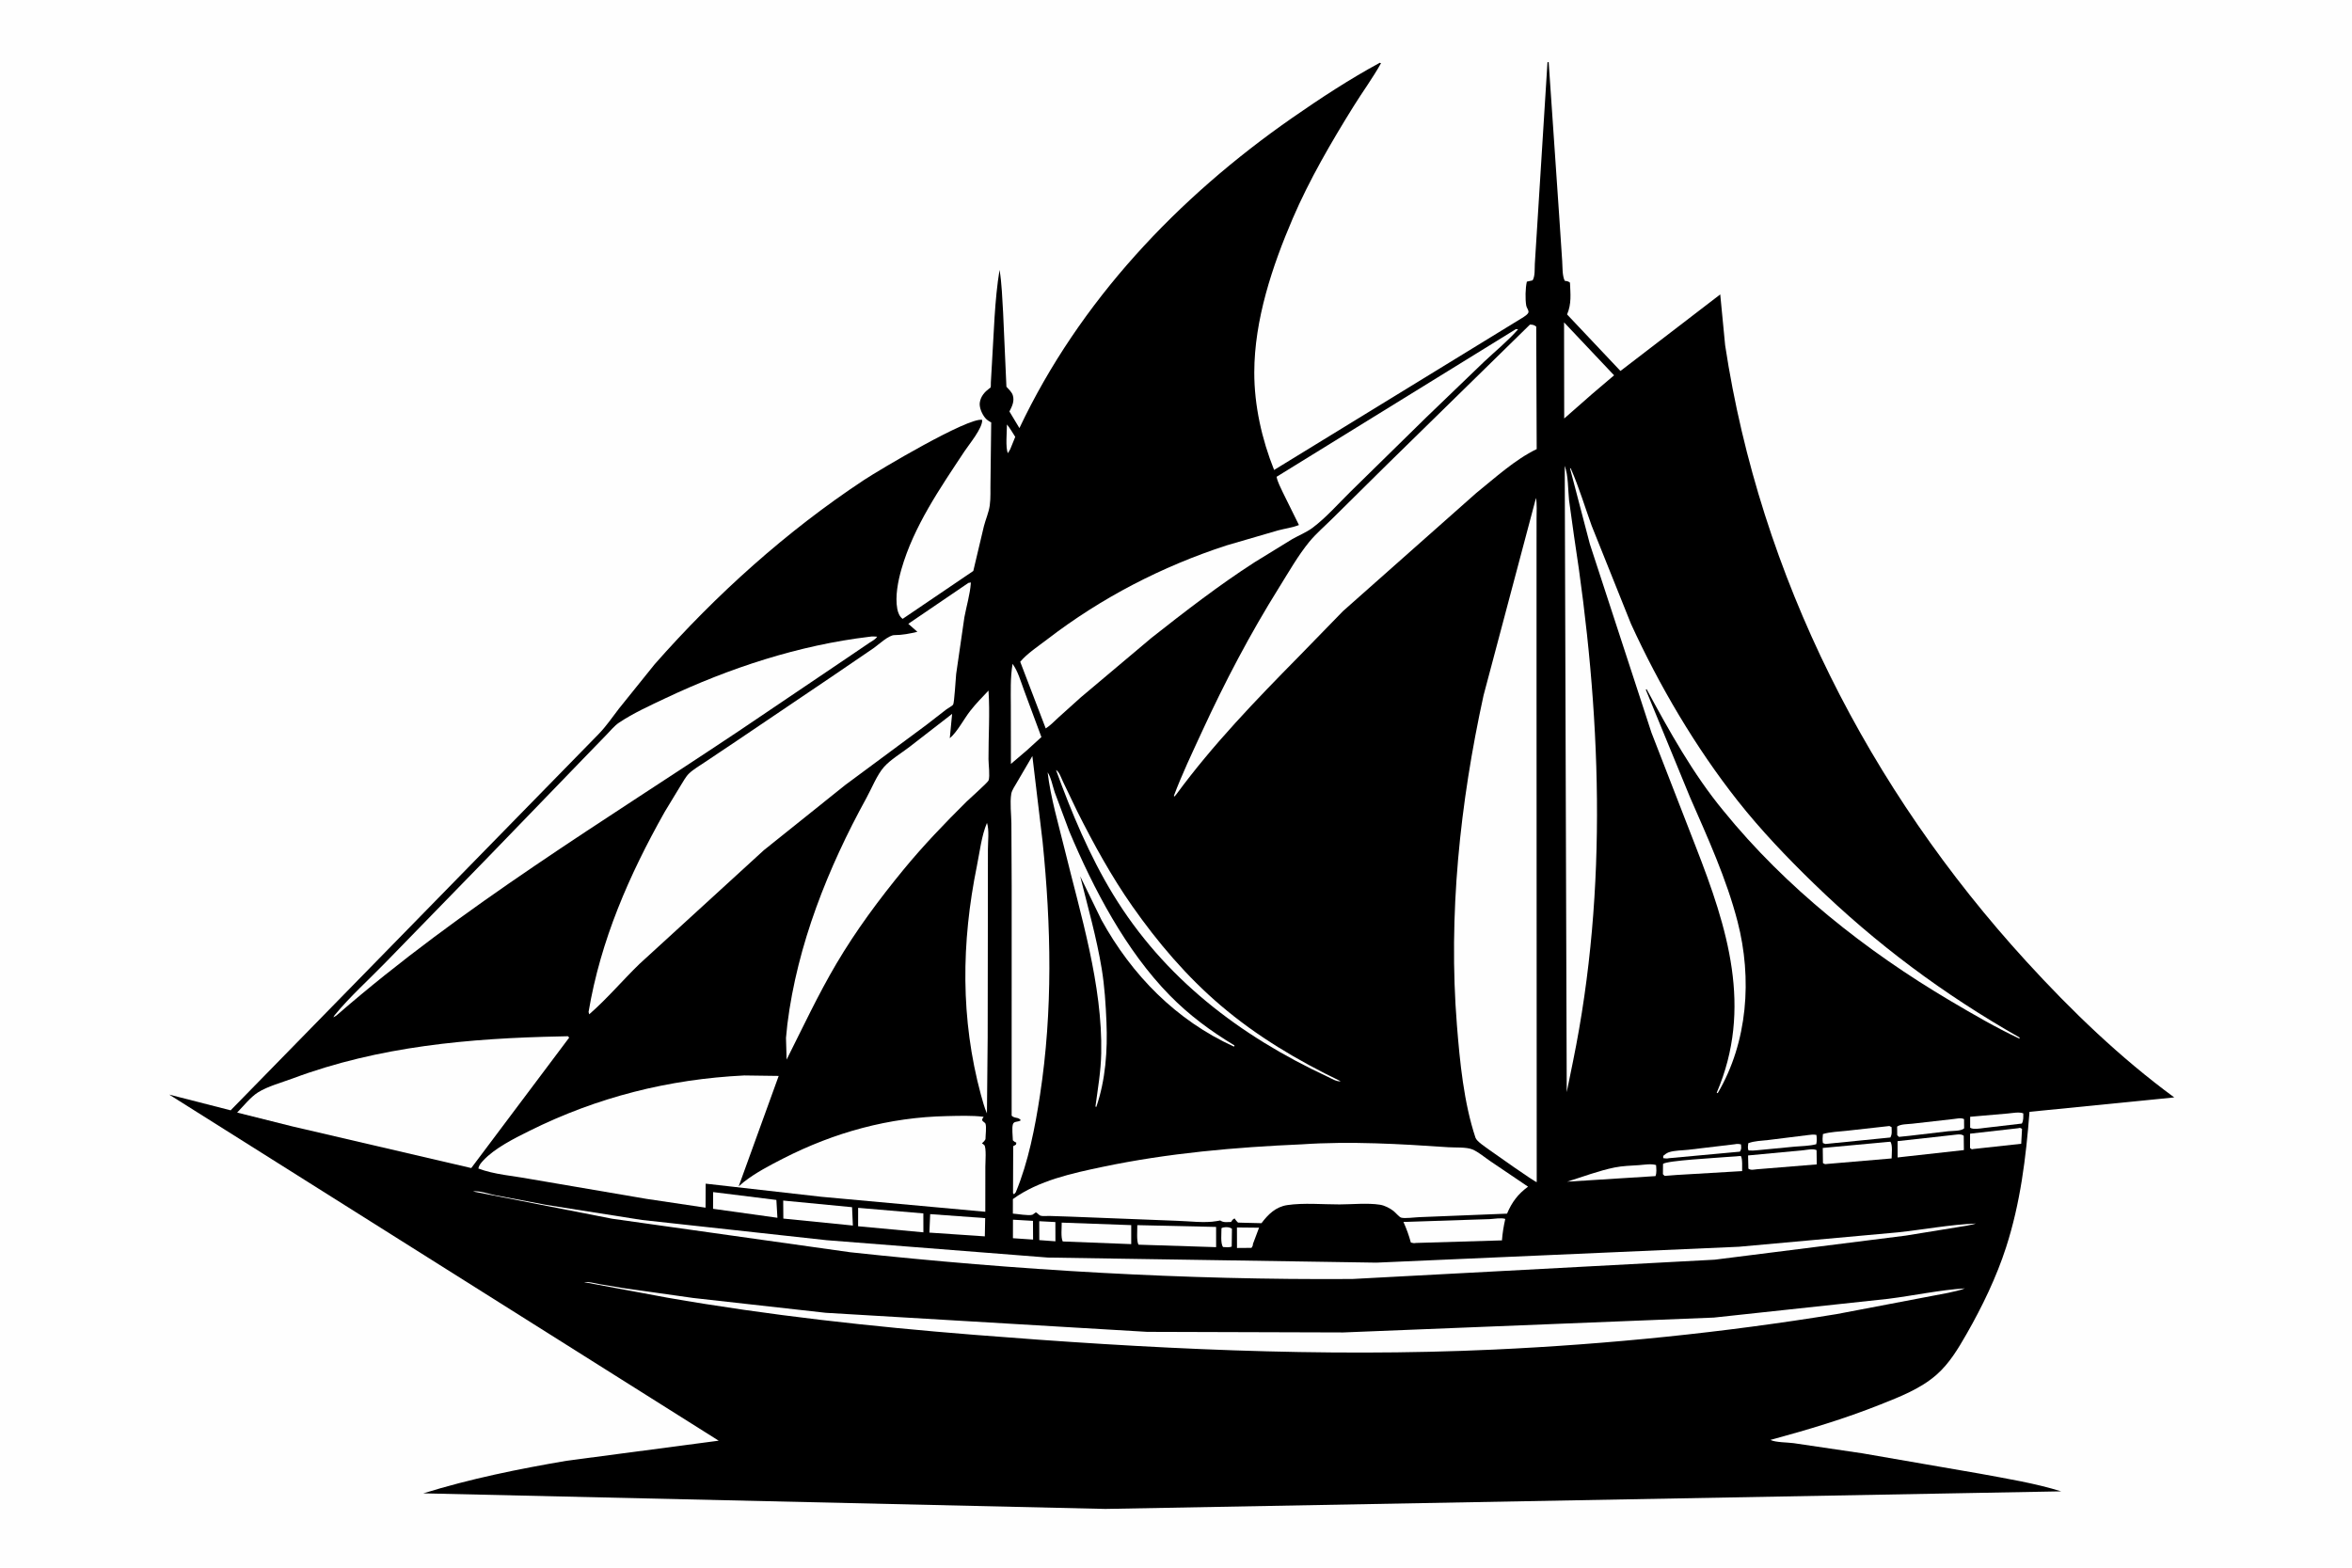 <svg version="1.1" xmlns="http://www.w3.org/2000/svg" style="display: block;" viewBox="0 0 2048 1365" width="1536" height="1024">
<path transform="translate(0,0)" fill="rgb(254,254,254)" d="M -0 -0 L 2048 0 L 2048 1365 L -0 1365 L -0 -0 z"/>
<path transform="translate(0,0)" fill="rgb(0,0,0)" d="M 1201.46 54.5 L 1202.5 54.919 C 1195.31 67.811 1186.29 80.044 1178.49 92.614 C 1159.21 123.667 1140.11 156.414 1125.68 190.017 C 1107.8 231.674 1092.23 278.396 1092.16 324.167 C 1092.12 352.927 1098.75 382.487 1109.43 409.136 L 1325.33 276.783 C 1326.73 275.916 1330.94 273.416 1330.94 271.5 C 1330.95 269.553 1329.29 267.861 1328.97 266 C 1328.01 260.399 1328.2 250.716 1329.5 245.13 L 1334.5 244.003 C 1336.78 240.361 1336.21 233.902 1336.44 229.653 L 1338.53 196.475 L 1347.47 54.058 L 1348.5 53.868 L 1357.64 187.561 L 1360.28 227.287 C 1360.64 232.373 1360.24 239.871 1362.5 244.406 C 1364.35 244.644 1365.57 244.736 1367.05 246 C 1367.45 255.891 1368.53 264.317 1364.53 273.69 L 1411.01 322.918 L 1497.89 256.254 L 1502.16 300.49 C 1532.7 501.703 1627.56 687.377 1764.29 837.001 C 1803.79 880.226 1845.93 920.848 1893.21 955.594 L 1767.18 968.16 C 1764.12 1008.31 1759.2 1047.68 1746.78 1086.18 C 1738.45 1112 1725.92 1138.01 1712.46 1161.5 C 1705.06 1174.41 1697.48 1187.24 1686.17 1197.17 C 1672.29 1209.36 1654.28 1216.32 1637.32 1223.07 C 1605.87 1235.57 1574.21 1245.06 1541.59 1253.89 C 1545.97 1256.13 1556.7 1255.99 1561.9 1256.73 L 1621.7 1265.57 L 1723.54 1283.2 C 1746.99 1287.55 1772.06 1291.59 1794.78 1298.68 L 962.5 1313.99 L 368.6 1300.42 C 409.524 1287.71 451.093 1279.26 493.284 1272.06 L 625.808 1254.56 L 147.309 953.133 L 200.831 966.833 L 521.302 639.094 C 527.986 632.164 533.127 624.567 538.949 616.979 L 570.062 578.334 C 623.46 517.673 684.751 462.536 752.223 417.935 C 765.639 409.067 843.139 363.041 855.218 365.5 C 855.779 372.531 843.78 386.896 839.843 392.854 C 818.589 425.015 795.641 458.163 784.918 495.559 C 781.953 505.897 779.284 519.365 781.316 530.136 C 781.934 533.415 783.276 536.896 786 538.802 L 847.498 497.102 L 856.736 458.105 C 858.28 452.103 860.989 446.13 861.833 440 C 862.77 433.197 862.283 426.088 862.471 419.232 L 863.094 367.721 C 861.002 366.652 859.287 365.549 857.777 363.711 C 855.056 360.398 852.478 354.574 853.178 350.285 C 854.059 344.897 857.358 341.204 861.563 338.033 C 861.896 337.782 862.36 337.649 862.565 337.287 C 862.855 336.776 862.76 333.425 862.799 332.672 L 863.694 317.149 C 865.442 290.147 865.954 261.521 870.364 234.877 C 872.372 246.985 872.668 259.567 873.451 271.814 L 876.339 336.643 C 878.28 338.748 881.065 341.343 881.912 344.122 C 883.486 349.286 881.249 353.729 878.954 358.203 L 887.653 372.665 C 939.986 262.151 1025.56 171.793 1125.3 102.411 C 1149.84 85.341 1175.17 68.748 1201.46 54.5 z"/>
<path transform="translate(0,0)" fill="rgb(254,254,254)" d="M 876.795 369.521 C 879.5 372.791 881.715 376.742 884.021 380.313 L 879.67 391.047 L 877.678 394.5 C 875.335 390.354 876.83 374.938 876.795 369.521 z"/>
<path transform="translate(0,0)" fill="rgb(254,254,254)" d="M 1063.6 1069.5 C 1064.33 1069.14 1064.62 1068.95 1065.52 1068.8 C 1068.1 1068.39 1070.65 1068.49 1072.71 1070 L 1072.51 1085.5 C 1070.21 1086.46 1067.47 1085.99 1065 1085.9 C 1062.59 1083.01 1063.66 1073.56 1063.6 1069.5 z"/>
<path transform="translate(0,0)" fill="rgb(254,254,254)" d="M 904.917 1063.41 L 918.967 1064.15 L 919.01 1080.92 L 904.957 1079.87 L 904.917 1063.41 z"/>
<path transform="translate(0,0)" fill="rgb(254,254,254)" d="M 882.051 1062.09 L 899.462 1063.1 L 899.551 1079.41 L 882.01 1078.22 L 882.051 1062.09 z"/>
<path transform="translate(0,0)" fill="rgb(254,254,254)" d="M 1077.07 1068.87 L 1096.32 1069.07 L 1090.99 1083.25 C 1090.95 1085.01 1090.6 1085.19 1089.7 1086.63 L 1077.11 1086.73 L 1077.07 1068.87 z"/>
<path transform="translate(0,0)" fill="rgb(254,254,254)" d="M 1510.48 996.393 C 1512.62 995.94 1513.82 996.056 1515.96 996.5 C 1516.13 999.338 1516.61 1000.42 1515 1002.84 L 1453.24 1008.53 C 1451.5 1008.98 1450 1008.72 1448.25 1008.5 L 1448.26 1006.5 C 1449.71 1005.23 1451.35 1003.98 1453.2 1003.35 C 1458.01 1001.71 1465.05 1001.79 1470.19 1001.19 L 1510.48 996.393 z"/>
<path transform="translate(0,0)" fill="rgb(254,254,254)" d="M 1748.41 969.592 C 1752.26 969.272 1758.3 968.01 1761.79 969.5 C 1761.74 972.481 1762.08 975.75 1760.5 978.367 L 1727.76 982.202 C 1724.57 982.604 1717.94 983.786 1715.5 981.971 L 1715.51 972.454 L 1748.41 969.592 z"/>
<path transform="translate(0,0)" fill="rgb(254,254,254)" d="M 1574.54 988.366 C 1577.07 988.022 1579.15 987.732 1581.66 988.261 C 1581.97 991.127 1582.13 993.524 1581.5 996.352 C 1575.61 997.948 1568.62 997.943 1562.51 998.486 L 1530.2 1001.59 C 1527.55 1001.94 1525.16 1001.98 1522.5 1001.78 C 1521.64 999.746 1522.09 997.636 1522.3 995.5 C 1527.56 993.413 1534.35 993.338 1539.97 992.666 L 1574.54 988.366 z"/>
<path transform="translate(0,0)" fill="rgb(254,254,254)" d="M 1645.23 980.5 L 1647.1 981.5 C 1647.13 984.824 1647.69 987.568 1646.02 990.5 L 1589.5 996.146 L 1587.28 995.353 C 1586.84 992.618 1587 990.244 1587.31 987.5 C 1593.74 985.547 1601.32 985.425 1608 984.656 L 1645.23 980.5 z"/>
<path transform="translate(0,0)" fill="rgb(254,254,254)" d="M 1427.14 1014.58 C 1431.76 1014.24 1437.61 1013.16 1442.02 1014.5 C 1442.2 1017.74 1442.73 1021.06 1441.5 1024.13 L 1383.25 1027.81 L 1364.58 1028.98 C 1378.12 1024.77 1392.02 1019.45 1405.89 1016.62 C 1412.77 1015.21 1420.14 1015.06 1427.14 1014.58 z"/>
<path transform="translate(0,0)" fill="rgb(254,254,254)" d="M 1701.28 974.386 C 1704.3 974.078 1707.46 973.125 1710.19 974.5 L 1710.26 982.5 C 1708.04 984.983 1700.05 984.693 1696.5 985.056 L 1662.83 989.009 L 1653.5 989.963 L 1652.01 988.5 L 1651.93 981 C 1654.89 978.773 1661.13 978.951 1664.95 978.511 L 1701.28 974.386 z"/>
<path transform="translate(0,0)" fill="rgb(254,254,254)" d="M 1757.24 982.435 C 1759.14 981.984 1759 981.995 1760.68 983 L 1759.96 995.971 L 1718.35 1000.52 L 1716.97 1000.78 L 1715.4 999.662 L 1715.44 987.176 L 1757.24 982.435 z"/>
<path transform="translate(0,0)" fill="rgb(254,254,254)" d="M 1570.37 1001.6 C 1573.83 1001.23 1578.55 1000.05 1581.77 1001.5 L 1581.95 1013.93 L 1529.76 1018.18 C 1527.02 1018.44 1524.75 1019.22 1522.4 1017.64 L 1522.13 1006.14 L 1570.37 1001.6 z"/>
<path transform="translate(0,0)" fill="rgb(254,254,254)" d="M 809.949 1057.24 L 857.841 1060.72 L 857.534 1076.61 L 809.263 1073.34 L 809.949 1057.24 z"/>
<path transform="translate(0,0)" fill="rgb(254,254,254)" d="M 1699.84 988.408 C 1703.03 988.177 1707.48 986.911 1709.92 989 L 1710.05 1001.46 L 1661.59 1006.84 L 1652.36 1007.89 L 1652.32 993.687 L 1699.84 988.408 z"/>
<path transform="translate(0,0)" fill="rgb(254,254,254)" d="M 620.956 1038.05 L 676.021 1044.89 L 676.936 1060.42 L 620.892 1052.61 L 620.956 1038.05 z"/>
<path transform="translate(0,0)" fill="rgb(254,254,254)" d="M 1502.1 1007.59 L 1515.82 1006.59 C 1517.47 1009.01 1516.85 1016.56 1516.97 1019.77 L 1459.75 1023.15 L 1449.5 1023.95 L 1447.99 1022.5 L 1448.08 1013.5 C 1451.63 1010.54 1494.33 1008.33 1502.1 1007.59 z"/>
<path transform="translate(0,0)" fill="rgb(254,254,254)" d="M 1642.65 994.477 L 1646 994.192 C 1648.16 996.659 1647.14 1005.15 1647.13 1008.74 L 1591.25 1013.51 C 1589.16 1013.78 1589.11 1013.87 1587.33 1012.79 L 1587.16 999.612 L 1642.65 994.477 z"/>
<path transform="translate(0,0)" fill="rgb(254,254,254)" d="M 747.225 1051.77 L 804.004 1056.62 L 804.043 1073.1 L 747.196 1067.81 L 747.225 1051.77 z"/>
<path transform="translate(0,0)" fill="rgb(254,254,254)" d="M 681.968 1045.43 L 741.927 1051.2 L 742.637 1067.18 L 682.097 1061.12 L 681.968 1045.43 z"/>
<path transform="translate(0,0)" fill="rgb(254,254,254)" d="M 924.494 1064.64 L 985.009 1066.82 L 985.008 1083.37 L 925.392 1081.05 C 923.573 1077.71 924.558 1068.72 924.494 1064.64 z"/>
<path transform="translate(0,0)" fill="rgb(254,254,254)" d="M 990.305 1066.84 L 1058.92 1068.39 L 1058.94 1086.01 L 991.34 1083.85 C 989.505 1080.8 990.416 1070.8 990.305 1066.84 z"/>
<path transform="translate(0,0)" fill="rgb(254,254,254)" d="M 881.694 578.011 C 886.395 584.428 888.839 593.377 891.6 600.791 L 906.806 641.772 L 893.745 653.648 L 880.249 665.144 L 880.181 614.419 C 880.163 602.296 879.657 590.005 881.694 578.011 z"/>
<path transform="translate(0,0)" fill="rgb(254,254,254)" d="M 1297.43 1061.58 C 1301.02 1061.38 1307.48 1060.23 1310.71 1061.43 C 1309.32 1067.7 1308.28 1073.68 1307.83 1080.11 L 1233.09 1082.34 C 1231.23 1082.66 1230.27 1082.48 1228.5 1082 C 1226.79 1075.66 1224.73 1070.02 1222.04 1064.04 L 1297.43 1061.58 z"/>
<path transform="translate(0,0)" fill="rgb(254,254,254)" d="M 1361.9 280.587 L 1405.46 326.699 L 1386.55 342.781 L 1362.03 364.311 L 1361.9 280.587 z"/>
<path transform="translate(0,0)" fill="rgb(254,254,254)" d="M 919.545 670.5 C 922.17 671.656 924.135 677.515 925.425 680.232 L 938.026 706.5 C 952.145 734.654 967.806 763.158 985.891 788.96 C 1008.13 820.686 1033.31 850.279 1062.85 875.46 C 1094.59 902.515 1129.93 923.418 1167.36 941.5 C 1164.08 942.145 1159.07 939.001 1156.09 937.613 C 1079.6 901.963 1013.65 851.777 969.213 778.805 C 948.643 745.022 933.041 707.591 919.545 670.5 z"/>
<path transform="translate(0,0)" fill="rgb(254,254,254)" d="M 912.221 672.5 C 915.105 676.585 916.723 684.933 918.368 689.773 L 931.086 723.873 C 952.236 774.092 980.248 827.689 1018.63 866.801 C 1035.62 884.108 1054.23 897.84 1074.94 910.327 L 1074.5 911.362 C 1024.09 888.441 985.576 849.089 959.093 801.025 L 940.583 763.006 C 947.214 789.729 954.878 816.433 959.326 843.632 C 961.823 858.905 962.81 874.533 963.45 889.984 C 964.474 914.711 962.703 940.326 954.599 963.896 L 953.865 963.5 C 955.939 947.789 958.575 933.141 958.893 917.143 C 960.077 857.666 940.925 796.393 926.928 739.111 C 921.613 717.358 914.86 694.753 912.221 672.5 z"/>
<path transform="translate(0,0)" fill="rgb(254,254,254)" d="M 859.403 716.5 C 861.466 722.387 860.216 733.289 860.222 739.621 L 860.178 793.461 L 860.017 903.373 L 859.375 969.537 C 857.06 964.362 855.701 958.669 854.111 953.234 C 836.285 887.13 837.061 820.691 850.645 753.925 C 853.073 741.992 854.674 727.614 859.403 716.5 z"/>
<path transform="translate(0,0)" fill="rgb(254,254,254)" d="M 898.932 658.267 L 907.82 732.661 C 915.326 806.657 916.832 879.95 905.568 953.628 C 901.274 981.717 895.458 1011.81 884.5 1038.19 L 882.969 1039.98 L 882.081 1039 L 882.249 998.058 L 884.696 996.659 L 884.979 995 C 883.672 994.515 882.962 993.945 881.945 993 C 881.906 989.247 880.95 982.412 881.98 979 C 882.882 976.01 886.311 977.35 888.891 975.5 C 886.444 972.354 883.745 974.259 880.889 971.5 L 880.919 771.485 L 880.669 717.038 C 880.585 709.085 879.28 698.939 880.558 691.178 C 881.078 688.02 883.965 683.949 885.547 681.142 L 898.932 658.267 z"/>
<path transform="translate(0,0)" fill="rgb(254,254,254)" d="M 1362.49 405.5 C 1365.67 414.109 1365.3 426.274 1366.25 435.486 L 1370.59 466.729 C 1394.05 618.658 1400.61 772.85 1369.69 924.245 L 1364.23 950.997 L 1362.49 405.5 z"/>
<path transform="translate(0,0)" fill="rgb(254,254,254)" d="M 1367.04 407.5 C 1368.05 408.029 1367.66 407.634 1368.16 408.773 C 1375.03 424.55 1380.11 441.571 1385.97 457.777 L 1420.16 543.121 C 1444.75 596.891 1476.4 650.757 1513.07 697.234 C 1533.23 722.786 1555.85 746.454 1579.17 769.112 C 1633.74 822.125 1692.38 865.814 1758.5 903.397 L 1758.5 904.445 C 1737.83 894.721 1718.1 883.188 1698.44 871.58 C 1624.75 828.056 1554.83 772.673 1500.72 706.022 C 1474.17 673.893 1453.53 636.511 1433.76 600.005 L 1433.08 600.5 L 1471.59 694.195 C 1487 729.49 1503.28 765.018 1512.97 802.405 C 1525.78 851.787 1521.95 907.39 1495.69 951.902 L 1494.82 951.5 C 1526.45 877.78 1504.19 808.019 1476.62 737.31 L 1437.98 637.838 L 1384.36 473.63 L 1367.04 407.5 z"/>
<path transform="translate(0,0)" fill="rgb(254,254,254)" d="M 411.826 1037.5 C 417.101 1036.57 425.382 1039.62 430.719 1040.68 L 475.725 1049.2 L 559 1062.33 L 719.8 1079.95 L 912.445 1095.07 L 1198.49 1099.5 L 1514.15 1085.66 L 1652.39 1073.14 C 1674.79 1070.75 1698.08 1066.33 1720.5 1065.43 C 1719.24 1065.83 1718.08 1066.18 1716.78 1066.43 L 1712.61 1067.3 L 1659.44 1075.95 L 1493.1 1096.92 L 1177.63 1113.73 C 1031.82 1114.75 885.213 1106.11 740.294 1090.44 L 532.955 1061.24 L 411.826 1037.5 z"/>
<path transform="translate(0,0)" fill="rgb(254,254,254)" d="M 508.617 1116.5 C 512.618 1115.94 517.386 1117.37 521.359 1118.11 L 542.339 1121.6 L 603.454 1130.25 L 719.013 1143.18 L 998.905 1159.77 L 1169.54 1160.29 L 1492.33 1147.34 L 1644 1131.02 C 1666.15 1128.25 1688.81 1123.32 1710.98 1121.89 C 1706.37 1123.81 1701.13 1124.62 1696.28 1125.82 L 1599.38 1144.29 C 1501.17 1160.38 1400.46 1170.6 1301.03 1175.2 C 1150.28 1182.17 998.571 1174.34 848.281 1162.36 C 758.806 1155.22 669.372 1145.43 580.924 1129.97 L 508.617 1116.5 z"/>
<path transform="translate(0,0)" fill="rgb(254,254,254)" d="M 860.736 601.273 C 862.048 620.853 860.647 641.279 860.726 660.994 C 860.744 665.463 862.126 675.552 860.809 679.505 C 860.225 681.257 844.355 695.283 841.616 697.994 C 822.562 716.852 803.657 736.581 786.647 757.318 C 765.342 783.293 745.363 810.191 728.275 839.152 C 712.236 866.333 699.096 894.542 684.942 922.671 L 684.4 903.753 L 685.613 891.759 C 694.235 822.674 721.009 755.612 754.384 694.905 C 758.907 686.678 763.715 674.518 769.781 667.746 C 775.467 661.398 784.627 655.878 791.487 650.669 L 829.067 621.555 L 827.028 642.766 C 833.545 637.279 839.396 625.935 844.792 619 C 849.659 612.747 855.299 607.029 860.736 601.273 z"/>
<path transform="translate(0,0)" fill="rgb(254,254,254)" d="M 1319.94 286.5 L 1321.9 286.606 C 1313.13 296.678 1302.05 305.669 1292.31 314.846 L 1241.76 363.472 L 1176.14 427.853 C 1165.53 438.259 1154.81 450.58 1142.93 459.484 C 1137.66 463.43 1130.82 466.168 1125.08 469.447 L 1092.36 489.557 C 1061.51 509.419 1031.52 532.607 1002.69 555.332 L 941.261 607.048 L 921.696 624.656 C 918.194 627.821 914.566 631.754 910.56 634.228 L 900.036 606.701 L 888.356 576.196 C 894.278 569.027 904.396 562.401 911.837 556.681 C 958.934 520.477 1011.67 493.183 1068.1 474.811 L 1112.82 461.782 C 1118.69 460.186 1125.46 459.355 1131.05 457.088 L 1117.02 428.67 C 1115.12 424.488 1112.43 419.59 1111.58 415.083 L 1319.94 286.5 z"/>
<path transform="translate(0,0)" fill="rgb(254,254,254)" d="M 488.266 902.459 L 494.5 902.31 L 495.624 903.5 L 410.339 1017.12 L 254.621 980.85 L 206.506 968.797 C 211.816 963.316 218.149 955.341 224.513 951.299 C 232.973 945.926 245.475 942.59 254.962 939.042 C 329.844 911.029 408.989 904.034 488.266 902.459 z"/>
<path transform="translate(0,0)" fill="rgb(254,254,254)" d="M 757.175 554.393 C 759.428 553.961 761.493 554.156 763.769 554.332 C 762.364 556.71 759.219 558.179 756.921 559.723 L 737.918 572.627 L 644.981 635.376 C 526.255 714.828 402.134 789.424 294.021 883.325 C 292.848 884.473 291.73 885.063 290.293 885.818 C 290.662 885.112 290.99 884.464 291.5 883.843 C 304.584 867.928 320.865 853.302 335.279 838.504 L 425.822 745.5 L 506.847 661.672 L 528.027 639.818 C 531.472 636.303 535.006 631.888 539.078 629.169 C 551.31 621.002 565.898 614.345 579.167 608.065 C 635.074 581.606 695.643 561.71 757.175 554.393 z"/>
<path transform="translate(0,0)" fill="rgb(254,254,254)" d="M 1133.73 996.449 C 1175.74 993.596 1219.21 996.106 1261.2 998.984 C 1267.02 999.382 1276.73 998.712 1282 1000.86 C 1287.28 1003.02 1293.1 1008.06 1297.91 1011.27 L 1330.54 1033.33 C 1321.77 1039.76 1316.46 1046.81 1312.26 1056.82 L 1235.79 1059.88 C 1232.09 1059.97 1223.08 1061.29 1219.92 1060.25 C 1218.39 1059.75 1214.9 1055.65 1213.33 1054.46 C 1210.13 1052.01 1205.68 1049.7 1201.69 1049.07 C 1190.8 1047.35 1177.48 1048.77 1166.39 1048.79 C 1151.9 1048.82 1135.14 1047.26 1120.89 1049.38 C 1110.88 1050.87 1104.25 1057.41 1098.43 1065.14 L 1083.75 1064.78 L 1078 1064.61 C 1077.09 1063.71 1076.31 1062.87 1075.58 1061.82 L 1075 1060.95 C 1073.27 1061.97 1073.03 1062.33 1072 1064.07 C 1068.44 1064.1 1065.49 1064.8 1062.5 1062.77 L 1059.5 1063.31 C 1048.91 1065.19 1035.56 1063.35 1024.74 1063.05 L 932 1059.43 L 913.769 1058.83 C 911.68 1058.77 907.823 1059.17 906 1058.61 C 904.706 1058.21 903.067 1055.95 902 1055.72 C 901.775 1055.67 899.501 1057.62 899 1057.78 C 895.627 1058.85 885.934 1057.02 881.952 1056.79 L 881.975 1044.14 C 904.285 1027.93 933.754 1021.62 960.333 1016.03 C 1017.3 1004.07 1075.66 998.974 1133.73 996.449 z"/>
<path transform="translate(0,0)" fill="rgb(254,254,254)" d="M 1332.22 282.5 C 1334.63 282.601 1335.74 282.762 1337.67 284.259 L 1338.07 390.956 C 1319.15 400.09 1301.71 416.119 1285.36 429.287 L 1169.41 532.069 L 1131.12 571.414 C 1093.42 609.704 1056.26 648.151 1024.35 691.566 L 1022.74 693.5 L 1022.12 693 C 1029.21 674.095 1038.06 655.637 1046.5 637.293 C 1066.62 593.582 1088.43 552.036 1113.94 511.185 C 1122.03 498.222 1130.36 483.547 1140.01 471.772 C 1146.09 464.35 1153.96 457.691 1160.77 450.871 L 1207.41 404.743 L 1332.22 282.5 z"/>
<path transform="translate(0,0)" fill="rgb(254,254,254)" d="M 1337.48 433.466 C 1338.43 439.266 1337.95 445.588 1337.96 451.474 L 1337.94 484.033 L 1337.94 596.373 L 1338.1 1029.37 C 1336.68 1029.53 1300.57 1003.99 1296.71 1001.22 C 1293.78 998.997 1285.88 994.009 1284.78 990.706 C 1274.59 960.059 1271.17 924.771 1268.61 892.702 C 1260.95 796.773 1271.27 699.336 1291.79 605.496 L 1337.48 433.466 z"/>
<path transform="translate(0,0)" fill="rgb(254,254,254)" d="M 648.065 936.471 L 678.043 936.883 L 643.21 1033.07 L 647.706 1029.21 C 657.898 1021.22 670.45 1014.68 681.949 1008.8 C 726.609 985.983 774.268 972.866 824.482 971.864 C 834.884 971.657 846.204 971.183 856.5 972.474 C 855.945 973.202 854.897 974.676 855.326 975.681 C 855.716 976.598 857.83 977.605 858.124 978.5 C 859.091 981.438 858.111 988.625 858.107 992 C 857.477 993.137 856.925 993.931 855.929 994.756 L 855.01 995.5 L 857 997.025 C 859.021 999.048 857.991 1012.34 857.987 1015.69 L 857.941 1055.19 L 715.24 1042.14 L 614.467 1030.71 L 614.358 1051.62 L 562.817 1043.94 L 461.602 1026.65 C 447.243 1023.94 430.029 1022.75 416.51 1017.5 C 417.14 1014.57 418.751 1012.75 420.739 1010.59 C 430.662 999.827 447.914 991.233 460.96 984.747 C 520.115 955.335 582.167 939.704 648.065 936.471 z"/>
<path transform="translate(0,0)" fill="rgb(254,254,254)" d="M 843.24 507.5 L 845.379 507.109 L 845.346 507.691 C 844.663 517.499 841.519 527.759 839.729 537.488 L 832.575 586.863 C 832.171 590.482 831.016 611.856 829.928 613.538 C 829.232 614.615 825.471 616.589 824.265 617.5 L 806.369 631.379 L 736.004 683.499 L 665.057 740.342 L 556.753 839.398 C 542.076 853.656 528.399 869.878 513.047 883.226 L 512.5 881.147 C 522.996 818.68 547.817 761.904 578.741 706.984 L 592.847 683.728 C 594.978 680.409 597.119 676.226 599.953 673.503 C 603.824 669.783 609.259 666.692 613.699 663.663 L 641.003 645.382 L 724.266 589.135 L 761 564.091 C 765.134 561.145 773.802 552.979 778.806 552.969 C 785.614 552.956 792.213 551.674 798.802 550.096 L 790.9 543.115 L 843.24 507.5 z"/>
</svg>